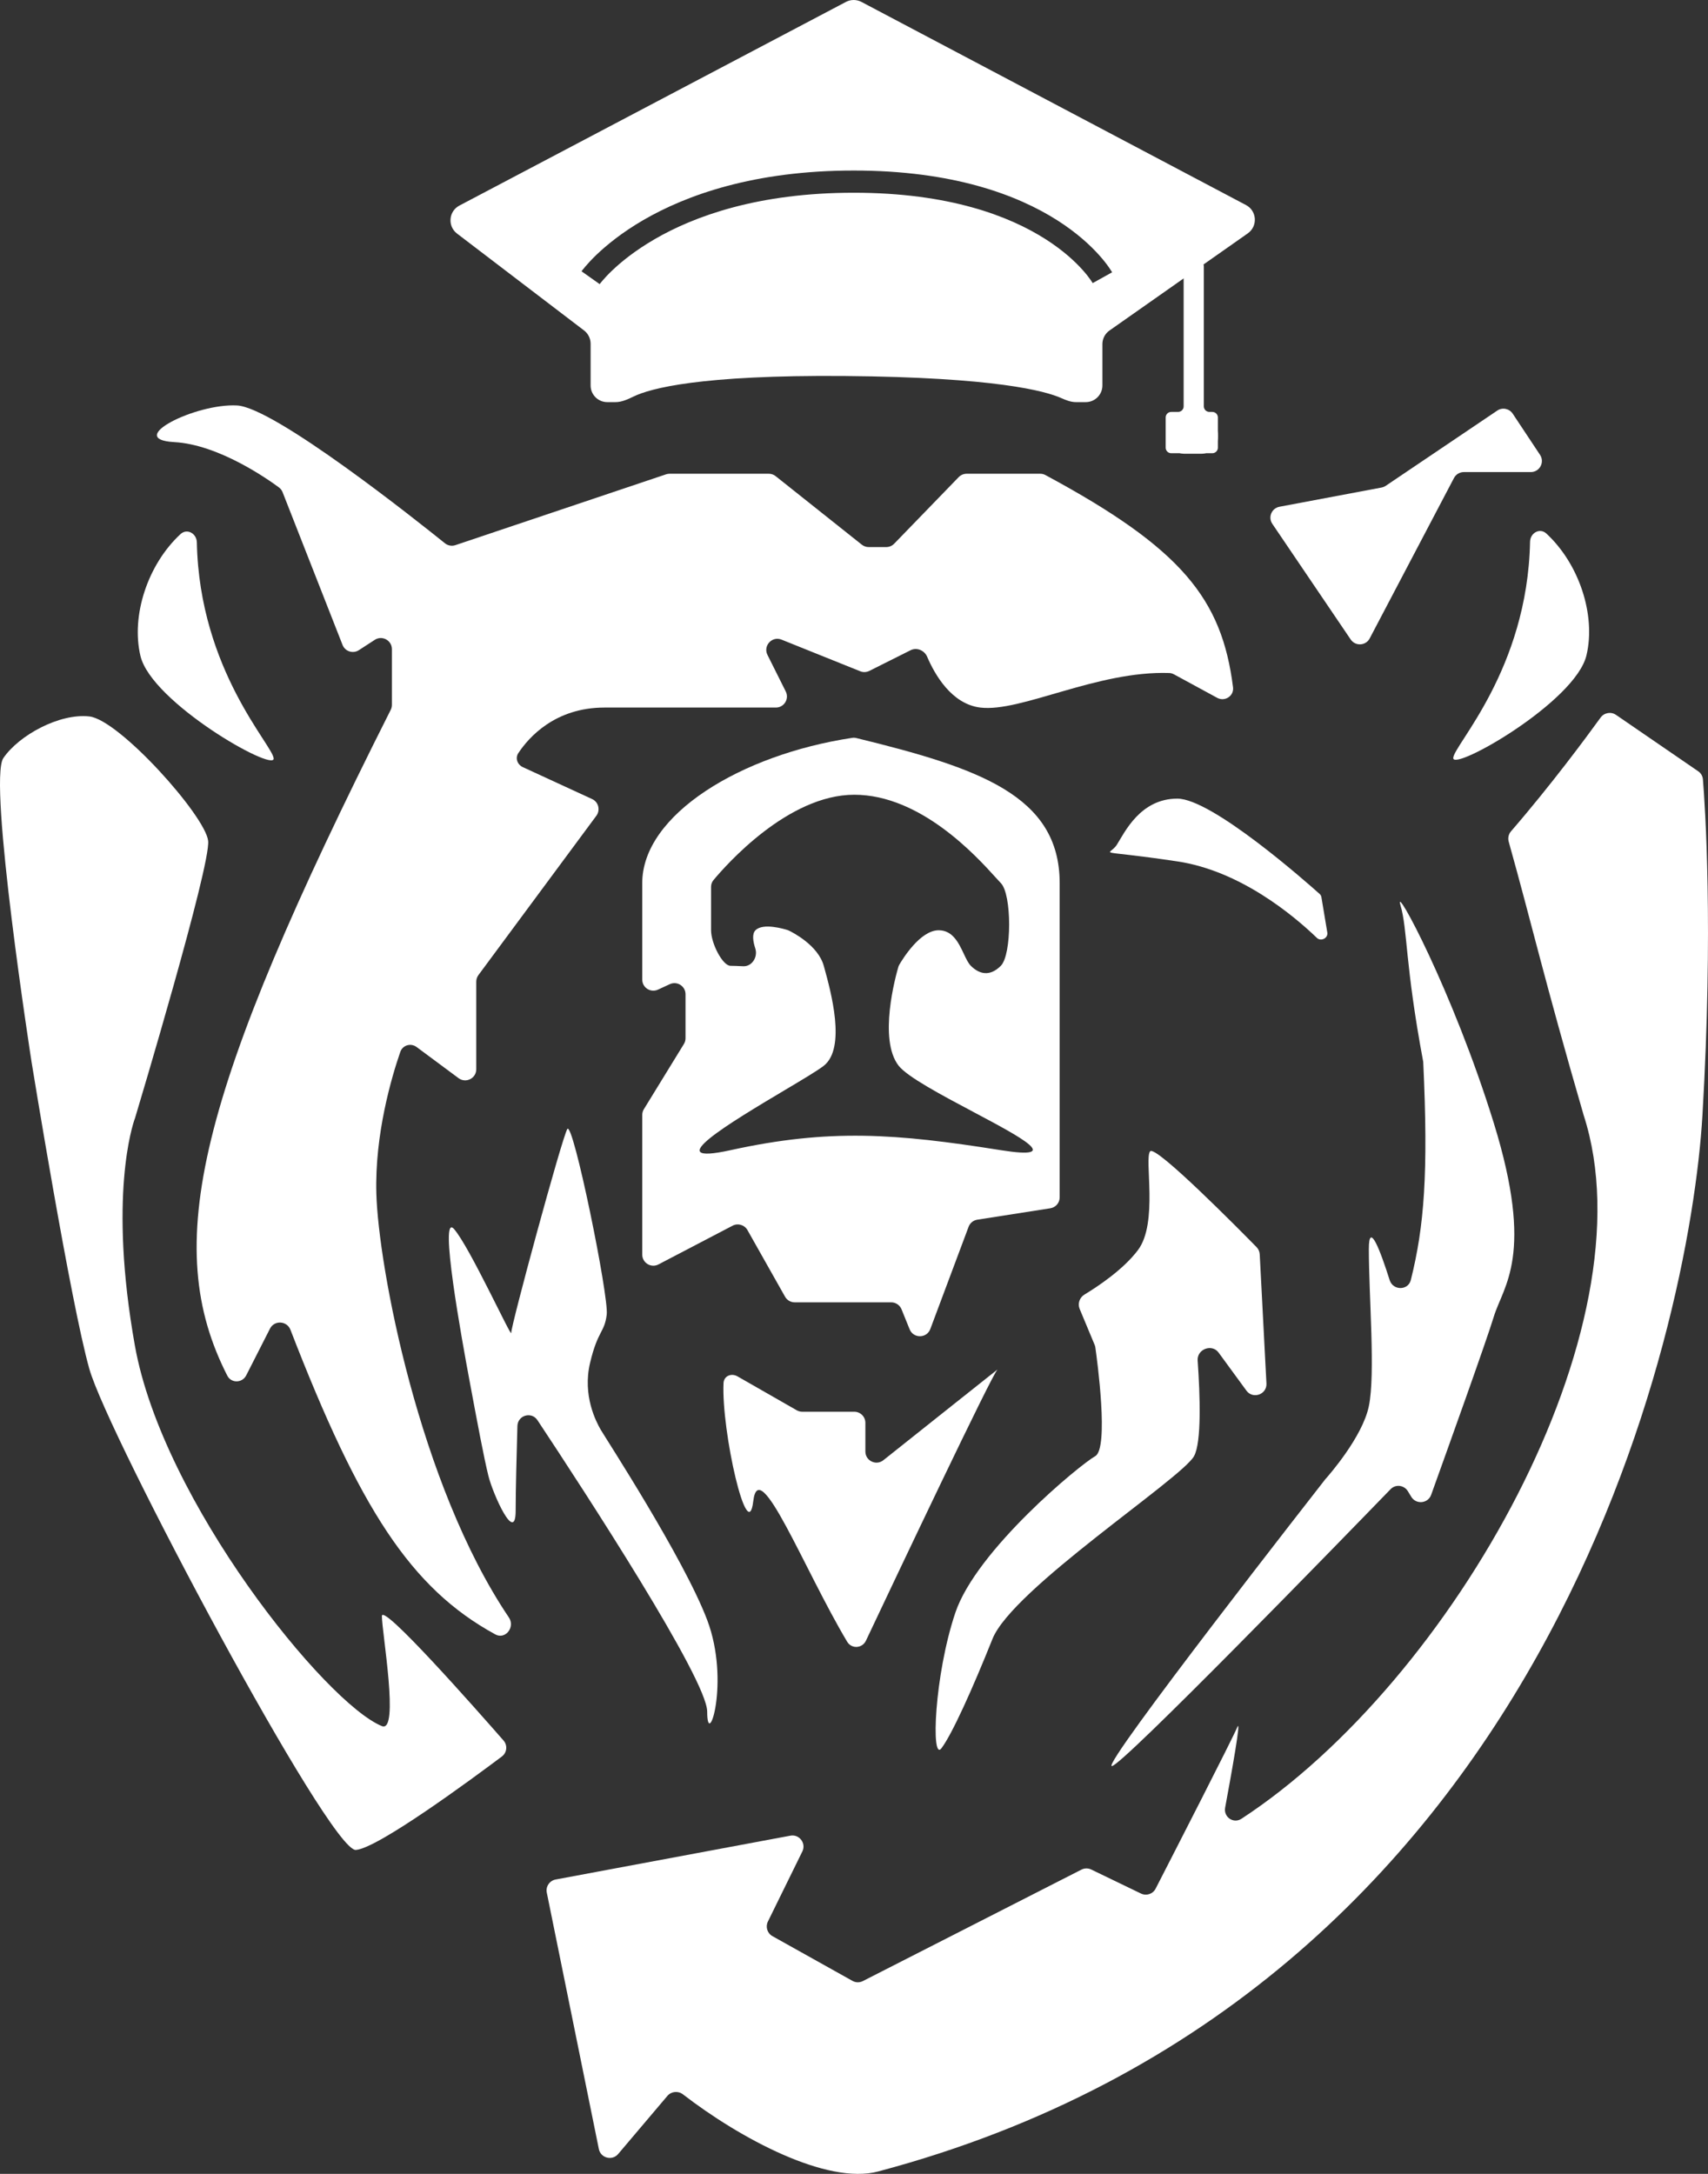 <?xml version="1.0" encoding="UTF-8"?> <svg xmlns="http://www.w3.org/2000/svg" width="44" height="56" viewBox="0 0 44 56" fill="none"><rect x="0" y="0" width="44" height="56" fill="#333333" stroke="none"/><path d="M31.012 10.468V6.864C31.012 6.747 30.88 6.679 30.785 6.748L30.551 6.919C30.514 6.946 30.492 6.989 30.492 7.035V10.468C30.492 10.547 30.428 10.611 30.349 10.611H30.172C30.093 10.611 30.029 10.675 30.029 10.754V11.532C30.029 11.611 30.093 11.675 30.172 11.675H31.231C31.31 11.675 31.374 11.611 31.374 11.532V10.754C31.374 10.675 31.31 10.611 31.231 10.611H31.155C31.076 10.611 31.012 10.547 31.012 10.468Z" fill="white"></path><path fill-rule="evenodd" clip-rule="evenodd" d="M21.793 0.049L11.834 5.296C11.557 5.442 11.525 5.827 11.774 6.017L15.046 8.513C15.152 8.594 15.215 8.721 15.215 8.855V9.93C15.215 10.167 15.407 10.359 15.644 10.359H15.86C16.018 10.359 16.181 10.283 16.323 10.214C16.75 10.007 18.026 9.656 21.75 9.686C25.652 9.718 26.937 10.075 27.34 10.255C27.457 10.308 27.587 10.359 27.716 10.359H27.97C28.207 10.359 28.399 10.167 28.399 9.93V8.865C28.399 8.725 28.467 8.594 28.582 8.514L32.144 6.012C32.406 5.828 32.381 5.431 32.098 5.282L22.193 0.05C22.068 -0.016 21.918 -0.017 21.793 0.049ZM15.215 7.154C15.449 7.319 15.449 7.319 15.448 7.319L15.448 7.32L15.448 7.32C15.448 7.32 15.448 7.319 15.449 7.319C15.449 7.318 15.45 7.318 15.45 7.317C15.453 7.314 15.456 7.309 15.462 7.301C15.473 7.287 15.492 7.264 15.518 7.233C15.569 7.173 15.65 7.083 15.764 6.974C15.991 6.756 16.349 6.461 16.86 6.164C17.881 5.571 19.526 4.965 21.993 4.965C24.461 4.965 26.008 5.571 26.93 6.158C27.393 6.452 27.702 6.744 27.893 6.958C27.989 7.065 28.055 7.153 28.096 7.212C28.117 7.242 28.131 7.264 28.14 7.278C28.142 7.281 28.144 7.284 28.145 7.286C28.147 7.289 28.148 7.291 28.149 7.292C28.149 7.293 28.15 7.294 28.15 7.294L28.15 7.294L28.149 7.293C28.149 7.293 28.149 7.293 28.399 7.154C28.649 7.015 28.649 7.015 28.649 7.015L28.649 7.015L28.648 7.013C28.648 7.013 28.647 7.012 28.647 7.011C28.645 7.008 28.644 7.006 28.642 7.002C28.638 6.995 28.632 6.986 28.625 6.975C28.611 6.953 28.591 6.922 28.565 6.884C28.511 6.807 28.431 6.702 28.319 6.577C28.096 6.327 27.747 6 27.237 5.675C26.215 5.025 24.559 4.393 21.993 4.393C19.427 4.393 17.683 5.025 16.573 5.669C16.019 5.991 15.626 6.315 15.368 6.561C15.24 6.684 15.145 6.788 15.082 6.863C15.05 6.9 15.026 6.93 15.009 6.951C15.001 6.962 14.995 6.971 14.99 6.977C14.988 6.98 14.986 6.983 14.984 6.985C14.984 6.986 14.983 6.987 14.982 6.988L14.982 6.989L14.982 6.989C14.981 6.989 14.981 6.989 15.215 7.154Z" fill="white"></path><path d="M30.945 10.774H30.516C30.279 10.774 30.087 10.966 30.087 11.203V11.26C30.087 11.497 30.279 11.689 30.516 11.689H30.945C31.182 11.689 31.374 11.497 31.374 11.26V11.203C31.374 10.966 31.182 10.774 30.945 10.774Z" fill="white"></path><path d="M6.106 10.445C5.034 10.387 3.189 11.317 4.49 11.389C5.633 11.452 6.898 12.343 7.188 12.558C7.229 12.589 7.26 12.63 7.279 12.677L8.824 16.613C8.89 16.782 9.094 16.847 9.246 16.748L9.654 16.483C9.844 16.359 10.096 16.496 10.096 16.723V18.159C10.096 18.204 10.085 18.249 10.064 18.289C5.055 28.232 4.15 32.094 5.855 35.437C5.957 35.638 6.241 35.631 6.343 35.43L6.956 34.225C7.069 34.004 7.392 34.023 7.482 34.255C9.268 38.871 10.582 40.913 12.758 42.102C13.021 42.245 13.277 41.914 13.109 41.666C10.793 38.233 9.747 32.611 9.695 30.745C9.653 29.217 10.088 27.745 10.312 27.098C10.373 26.922 10.584 26.861 10.734 26.973L11.813 27.774C12.002 27.914 12.269 27.779 12.269 27.544V25.289C12.269 25.227 12.289 25.168 12.325 25.118L15.363 21.014C15.471 20.868 15.418 20.659 15.253 20.584L13.469 19.762C13.327 19.696 13.267 19.53 13.353 19.4C13.622 18.994 14.299 18.227 15.572 18.227H19.987C20.2 18.227 20.337 18.003 20.242 17.813L19.771 16.871C19.653 16.635 19.889 16.379 20.133 16.477L22.16 17.292C22.235 17.323 22.321 17.319 22.394 17.283L23.458 16.75C23.618 16.67 23.815 16.754 23.885 16.919C24.077 17.368 24.51 18.137 25.253 18.227C26.299 18.355 28.261 17.274 30.122 17.337C30.165 17.339 30.206 17.351 30.244 17.372L31.355 17.976C31.554 18.084 31.793 17.928 31.764 17.703C31.477 15.428 30.448 14.132 26.934 12.239C26.892 12.216 26.845 12.204 26.797 12.204H24.902C24.825 12.204 24.751 12.236 24.697 12.291L23.035 14.006C22.982 14.061 22.907 14.093 22.83 14.093H22.379C22.314 14.093 22.252 14.071 22.201 14.031L19.983 12.267C19.933 12.226 19.87 12.204 19.805 12.204H17.249C17.218 12.204 17.188 12.209 17.158 12.219L11.732 14.043C11.639 14.074 11.538 14.056 11.462 13.995C10.746 13.418 7.073 10.496 6.106 10.445Z" fill="white"></path><path d="M7.05 19.543C7.05 19.217 5.138 17.277 5.071 13.971C5.066 13.742 4.819 13.603 4.651 13.758C3.807 14.538 3.371 15.858 3.618 16.897C3.904 18.098 7.05 19.887 7.05 19.543Z" fill="white"></path><path d="M34.795 16.473L32.777 13.495C32.661 13.325 32.758 13.092 32.961 13.054L35.591 12.559C35.63 12.551 35.666 12.536 35.698 12.515L38.571 10.577C38.702 10.488 38.881 10.524 38.969 10.656L39.673 11.717C39.799 11.907 39.663 12.161 39.435 12.161H37.709C37.603 12.161 37.506 12.22 37.456 12.314L35.285 16.446C35.184 16.637 34.916 16.652 34.795 16.473Z" fill="white"></path><path d="M37.437 19.529C37.437 19.203 39.349 17.263 39.416 13.957C39.42 13.728 39.667 13.589 39.836 13.744C40.679 14.524 41.116 15.843 40.869 16.882C40.583 18.084 37.437 19.872 37.437 19.529Z" fill="white"></path><path fill-rule="evenodd" clip-rule="evenodd" d="M16.545 22.748C16.545 20.985 19.09 19.439 21.952 19.008C21.989 19.002 22.026 19.004 22.062 19.013C25.196 19.779 27.298 20.486 27.298 22.748V30.846C27.298 30.987 27.196 31.104 27.056 31.126L25.175 31.42C25.073 31.436 24.988 31.506 24.952 31.603L23.966 34.236C23.875 34.48 23.531 34.485 23.433 34.243L23.224 33.727C23.18 33.62 23.075 33.549 22.959 33.549H20.473C20.369 33.549 20.274 33.493 20.224 33.404L19.255 31.687C19.179 31.553 19.01 31.503 18.873 31.574L16.963 32.572C16.773 32.672 16.545 32.533 16.545 32.319V28.723C16.545 28.67 16.559 28.618 16.587 28.573L17.618 26.894C17.646 26.849 17.66 26.797 17.66 26.744V25.613C17.66 25.404 17.444 25.265 17.254 25.353L16.951 25.493C16.761 25.581 16.545 25.443 16.545 25.234V22.748ZM18.819 29.629C21.371 29.068 23.08 29.2 25.782 29.629C27.42 29.889 26.317 29.304 25.067 28.64C24.253 28.208 23.377 27.742 23.151 27.455C22.62 26.776 23.076 25.135 23.143 24.906C23.149 24.888 23.156 24.871 23.165 24.855C23.25 24.709 23.704 23.964 24.181 23.964C24.543 23.964 24.697 24.292 24.827 24.567C24.887 24.695 24.942 24.812 25.01 24.88C25.225 25.094 25.497 25.166 25.782 24.88C26.068 24.593 26.068 23.034 25.782 22.748C25.752 22.718 25.707 22.668 25.649 22.604C25.159 22.062 23.72 20.473 22.007 20.473C20.3 20.473 18.706 22.28 18.379 22.673C18.338 22.722 18.318 22.782 18.318 22.846V23.964C18.318 24.307 18.618 24.88 18.819 24.88C18.887 24.88 19.011 24.885 19.143 24.891C19.371 24.903 19.528 24.653 19.458 24.435C19.397 24.248 19.369 24.057 19.462 23.964C19.658 23.767 20.202 23.931 20.293 23.96C20.302 23.962 20.309 23.966 20.318 23.97C20.415 24.016 21.075 24.35 21.221 24.88C21.225 24.895 21.23 24.912 21.235 24.93C21.402 25.536 21.805 26.996 21.221 27.455C21.067 27.576 20.666 27.815 20.198 28.093C18.841 28.902 16.921 30.046 18.819 29.629Z" fill="white"></path><path d="M30.33 20.573C29.372 20.573 28.971 21.446 28.771 21.761C28.571 22.076 28.128 21.861 30.33 22.19C31.941 22.431 33.308 23.568 33.925 24.161C34.029 24.261 34.217 24.166 34.193 24.023L34.041 23.112C34.036 23.08 34.021 23.052 33.997 23.03C33.671 22.738 31.223 20.573 30.33 20.573Z" fill="white"></path><path d="M41.233 18.485C40.873 18.983 39.963 20.215 38.925 21.415C38.862 21.488 38.84 21.588 38.866 21.682C39.467 23.827 39.777 25.218 40.797 28.728C42.569 34.199 37.404 43.315 31.98 46.853C31.774 46.987 31.516 46.807 31.561 46.566C31.723 45.693 31.986 44.229 31.874 44.493C31.741 44.809 30.223 47.77 29.77 48.653C29.699 48.791 29.532 48.846 29.392 48.778L28.112 48.16C28.032 48.121 27.938 48.122 27.858 48.163L22.229 51.033C22.144 51.077 22.043 51.075 21.96 51.028L19.899 49.876C19.766 49.802 19.715 49.636 19.782 49.5L20.669 47.695C20.773 47.484 20.591 47.244 20.36 47.288L14.314 48.417C14.157 48.446 14.054 48.599 14.086 48.755L15.427 55.36C15.474 55.594 15.771 55.67 15.925 55.488L17.193 53.991C17.294 53.873 17.47 53.856 17.593 53.951C19.062 55.085 21.303 56.289 22.622 55.938C39.896 51.346 43.536 34.196 43.857 28.728C44.141 23.892 43.923 20.739 43.869 20.075C43.862 19.991 43.817 19.916 43.747 19.868L41.631 18.416C41.502 18.327 41.325 18.358 41.233 18.485Z" fill="white"></path><path d="M13.17 34.336C13.184 34.493 12.098 32.118 11.697 31.661C11.297 31.203 11.897 34.508 12.098 35.581C12.298 36.653 12.469 37.569 12.584 38.027C12.698 38.485 13.284 39.801 13.284 38.914C13.284 38.397 13.309 37.441 13.329 36.735C13.337 36.458 13.691 36.353 13.845 36.584C15.078 38.445 18.218 43.265 18.218 44.093C18.218 45.123 18.819 43.32 18.218 41.732C17.617 40.144 15.587 37.025 15.472 36.825C15.358 36.625 15.001 35.952 15.201 35.108C15.401 34.264 15.572 34.336 15.63 33.864C15.687 33.392 14.757 28.842 14.614 29.085C14.471 29.329 13.156 34.178 13.17 34.336Z" fill="white"></path><path d="M29.314 32.204C28.937 32.705 28.281 33.14 27.938 33.348C27.812 33.424 27.756 33.581 27.813 33.718L28.2 34.646C28.209 34.668 28.215 34.69 28.218 34.714C28.262 35.023 28.573 37.312 28.213 37.512C27.827 37.726 25.153 39.929 24.61 41.546C24.067 43.163 23.981 45.395 24.252 45.037C24.524 44.679 25.053 43.506 25.568 42.218C26.083 40.931 30.43 38.098 30.759 37.512C30.956 37.159 30.916 35.953 30.853 35.047C30.833 34.755 31.22 34.608 31.393 34.844L32.109 35.823C32.276 36.052 32.64 35.922 32.625 35.639L32.452 32.312C32.448 32.242 32.42 32.178 32.372 32.128C31.94 31.688 29.771 29.49 29.629 29.658C29.472 29.844 29.844 31.503 29.314 32.204Z" fill="white"></path><path d="M38.481 28.928C37.422 25.509 35.892 22.691 36.078 23.32C36.264 23.95 36.19 24.824 36.664 27.355C36.799 30.231 36.688 31.596 36.345 32.972C36.276 33.25 35.885 33.249 35.799 32.976C35.563 32.23 35.263 31.43 35.263 32.176C35.263 33.406 35.435 35.395 35.263 36.224C35.1 37.015 34.235 38 34.154 38.092C34.149 38.097 34.15 38.096 34.145 38.101C34.013 38.271 28.374 45.48 28.642 45.495C28.883 45.507 34.545 39.681 35.823 38.362C35.954 38.227 36.173 38.256 36.27 38.417L36.355 38.557C36.479 38.763 36.786 38.734 36.868 38.508C37.301 37.304 38.292 34.543 38.481 33.921C38.724 33.12 39.539 32.347 38.481 28.928Z" fill="white"></path><path d="M20.526 36.33L18.997 35.455C18.838 35.365 18.648 35.446 18.639 35.628C18.581 36.869 19.264 39.865 19.405 38.671C19.55 37.44 20.716 40.436 21.824 42.292C21.939 42.483 22.213 42.465 22.308 42.264C23.064 40.664 25.563 35.389 25.697 35.28C25.818 35.18 23.715 36.853 22.756 37.616C22.569 37.765 22.293 37.63 22.293 37.391V36.653C22.293 36.495 22.165 36.367 22.007 36.367H20.668C20.618 36.367 20.569 36.354 20.526 36.33Z" fill="white"></path><path d="M5.362 21.661C5.291 21.017 3.075 18.542 2.302 18.456C1.53 18.37 0.486 18.942 0.086 19.529C-0.314 20.115 0.812 27.35 0.815 27.369C0.815 27.369 0.815 27.368 0.815 27.369C0.818 27.387 1.817 33.552 2.302 35.266C2.789 36.983 8.494 47.698 9.166 47.655C9.728 47.619 12.151 45.832 12.929 45.248C13.06 45.149 13.08 44.962 12.972 44.837C12.254 44.017 9.838 41.279 9.838 41.632C9.838 42.047 10.296 44.651 9.838 44.465C8.394 43.878 4.19 38.671 3.475 34.665C2.789 30.823 3.419 28.968 3.471 28.823C3.474 28.816 3.475 28.815 3.477 28.808C3.544 28.585 5.433 22.293 5.362 21.661Z" fill="white"></path></svg> 